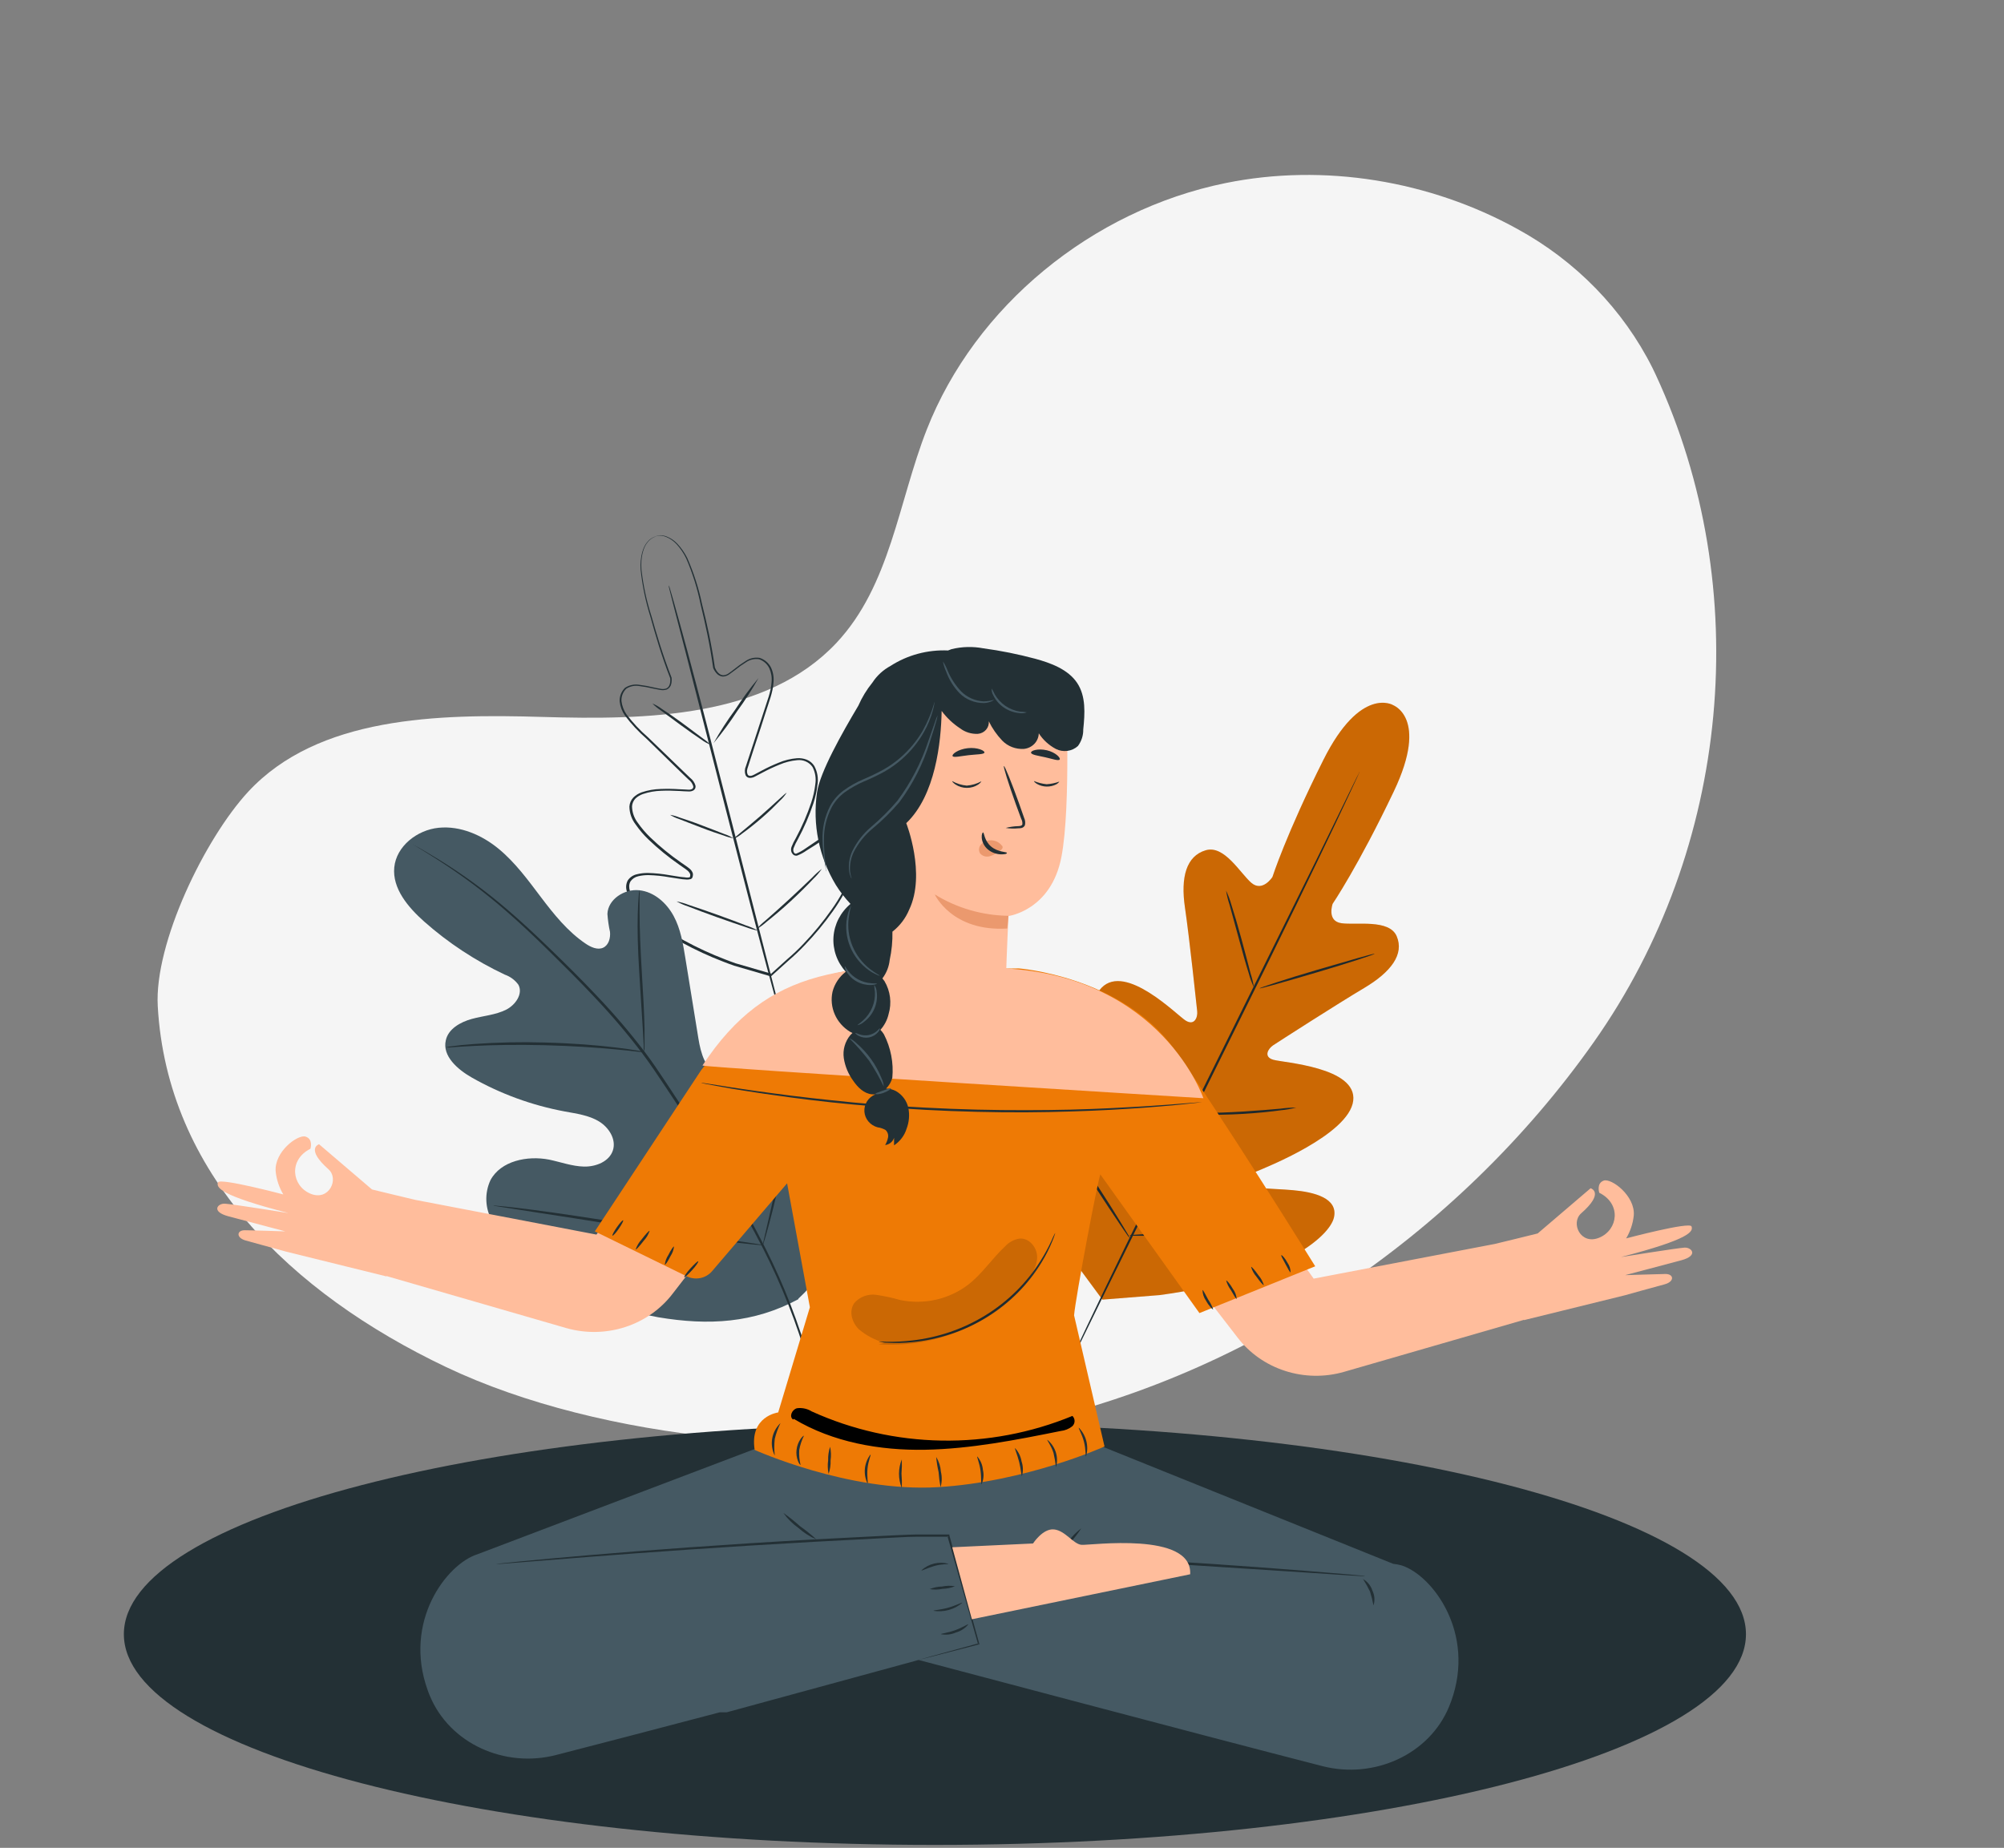 <svg fill-rule="evenodd" height="190.0" preserveAspectRatio="xMinYMin meet" version="1.0" viewBox="0 0 206 190" width="206.0" xmlns="http://www.w3.org/2000/svg" xmlns:xlink="http://www.w3.org/1999/xlink"><rect x="0" y="0" width="206" height="190" fill="#808080" stroke="none"/><title>...</title><desc>...</desc><g clip="0 0 206 190" id="group" transform="scale(1,-1) translate(0,-190)"><g transform=""><g transform=" matrix(1,0,0,-1,0,190)"><g transform=""><path d="M 170.211 38.553 C 180.399 60.531 177.889 87.2 163.855 107.122 C 149.821 127.045 127.742 142.156 103.186 146.851 C 85.665 150.204 61.873 148.186 45.861 140.565 C 29.848 132.945 17.174 120.601 16.216 103.454 C 15.853 96.973 21.053 86.228 25.528 81.392 C 32.707 73.67 44.971 73.395 55.744 73.716 C 66.517 74.037 78.766 73.791 85.984 66.101 C 91.528 60.187 92.345 51.613 95.267 44.169 C 100.235 31.504 112.223 21.62 125.996 18.821 C 136.13 16.761 146.991 18.584 155.955 23.531 C 162.001 26.831 166.856 31.825 169.873 37.846 C 169.989 38.079 170.105 38.316 170.211 38.553 Z " style="stroke: none; stroke-linecap: butt; stroke-width: 1; fill: rgb(96%,96%,96%); fill-rule: evenodd;"/></g><g transform=""><path d="M 96.104 189.696 C 142.149 189.696 179.475 179.995 179.475 168.03 C 179.475 156.064 142.149 146.363 96.104 146.363 C 50.059 146.363 12.732 156.064 12.732 168.03 C 12.732 179.995 50.059 189.696 96.104 189.696 Z " style="stroke: none; stroke-linecap: butt; stroke-width: 1; fill: rgb(14%,19%,21%); fill-rule: evenodd;"/></g><g transform=""><path d="M 143.203 72.498 C 143.203 72.498 139.865 70.485 136.039 78.129 C 132.212 85.772 130.8 90.171 130.8 90.171 C 130.8 90.171 129.779 91.775 128.623 90.766 C 127.466 89.757 125.846 86.856 123.935 87.427 C 121.952 88.018 121.347 90.175 121.806 93.309 C 122.266 96.443 122.997 103.352 123.064 103.975 C 123.132 104.598 122.784 105.504 121.879 104.937 C 120.974 104.37 115.735 99.014 113.239 101.557 C 110.743 104.1 113.505 112.637 113.791 113.576 C 114.076 114.515 113.892 114.919 113.433 115.166 C 112.973 115.412 111.381 113.45 109.829 111.986 C 108.276 110.521 106.2 109.084 104.889 110.665 C 103.578 112.246 103.298 118.704 109.935 129.035 L 113.321 133.629 L 119.199 133.164 C 131.704 131.476 136.697 127.147 137.127 125.167 C 137.558 123.186 135.086 122.572 132.918 122.377 C 130.751 122.182 128.168 122.242 128.081 121.745 C 127.994 121.247 128.192 120.852 129.126 120.461 C 130.059 120.071 138.656 116.668 139.101 113.194 C 139.546 109.721 131.903 109.27 130.877 108.963 C 129.851 108.657 130.359 107.82 130.877 107.476 C 131.395 107.132 137.417 103.259 140.218 101.594 C 143.019 99.93 144.359 98.107 143.571 96.261 C 142.807 94.485 139.449 95.136 137.901 94.927 C 136.353 94.718 136.987 92.932 136.987 92.932 C 136.987 92.932 139.604 89.083 143.276 81.374 C 146.948 73.665 143.111 72.466 143.111 72.466 Z " style="stroke: none; stroke-linecap: butt; stroke-width: 0; fill: rgb(93%,48%,2%); fill-rule: evenodd;"/><path d="M 143.203 72.498 C 143.203 72.498 139.865 70.485 136.039 78.129 C 132.212 85.772 130.8 90.171 130.8 90.171 C 130.8 90.171 129.779 91.775 128.623 90.766 C 127.466 89.757 125.846 86.856 123.935 87.427 C 121.952 88.018 121.347 90.175 121.806 93.309 C 122.266 96.443 122.997 103.352 123.064 103.975 C 123.132 104.598 122.784 105.504 121.879 104.937 C 120.974 104.37 115.735 99.014 113.239 101.557 C 110.743 104.1 113.505 112.637 113.791 113.576 C 114.076 114.515 113.892 114.919 113.433 115.166 C 112.973 115.412 111.381 113.45 109.829 111.986 C 108.276 110.521 106.2 109.084 104.889 110.665 C 103.578 112.246 103.298 118.704 109.935 129.035 L 113.321 133.629 L 119.199 133.164 C 131.704 131.476 136.697 127.147 137.127 125.167 C 137.558 123.186 135.086 122.572 132.918 122.377 C 130.751 122.182 128.168 122.242 128.081 121.745 C 127.994 121.247 128.192 120.852 129.126 120.461 C 130.059 120.071 138.656 116.668 139.101 113.194 C 139.546 109.721 131.903 109.27 130.877 108.963 C 129.851 108.657 130.359 107.82 130.877 107.476 C 131.395 107.132 137.417 103.259 140.218 101.594 C 143.019 99.93 144.359 98.107 143.571 96.261 C 142.807 94.485 139.449 95.136 137.901 94.927 C 136.353 94.718 136.987 92.932 136.987 92.932 C 136.987 92.932 139.604 89.083 143.276 81.374 C 146.948 73.665 143.111 72.466 143.111 72.466 " style="stroke: none; stroke-linecap: butt; stroke-width: 1; fill: none; fill-rule: evenodd;"/></g><g transform=""><path d="M 139.763 79.342 C 139.746 79.4 139.723 79.456 139.696 79.509 L 139.483 79.974 C 139.284 80.407 138.999 81.02 138.631 81.806 C 137.891 83.396 136.803 85.689 135.439 88.515 C 132.72 94.174 128.888 101.957 124.627 110.535 C 120.365 119.113 116.538 126.896 113.752 132.554 C 112.378 135.344 111.26 137.641 110.486 139.231 L 109.591 141.044 L 109.354 141.509 C 109.328 141.563 109.299 141.616 109.267 141.667 C 109.279 141.609 109.301 141.553 109.33 141.5 L 109.548 141.035 L 110.394 139.203 C 111.134 137.613 112.228 135.321 113.587 132.489 C 116.306 126.836 120.137 119.053 124.399 110.47 C 128.661 101.887 132.488 94.123 135.279 88.487 C 136.653 85.698 137.765 83.396 138.544 81.811 L 139.434 79.993 L 139.676 79.528 C 139.696 79.463 139.726 79.4 139.763 79.342 Z " style="stroke: none; stroke-linecap: butt; stroke-width: 1; fill: rgb(14%,19%,21%); fill-rule: evenodd;"/></g><g transform=""><path d="M 126.034 91.575 C 126.254 92.035 126.434 92.513 126.571 93.002 C 126.861 93.895 127.229 95.141 127.606 96.522 C 127.984 97.903 128.289 99.088 128.545 100.065 C 128.699 100.548 128.82 101.04 128.908 101.538 C 128.681 101.081 128.503 100.603 128.376 100.111 C 128.09 99.214 127.737 97.963 127.365 96.582 L 126.397 93.049 C 126.237 92.567 126.115 92.074 126.034 91.575 Z " style="stroke: none; stroke-linecap: butt; stroke-width: 1; fill: rgb(14%,19%,21%); fill-rule: evenodd;"/></g><g transform=""><path d="M 129.469 101.627 C 129.469 101.566 132.081 100.697 135.356 99.734 C 138.631 98.772 141.292 98.005 141.316 98.065 C 141.34 98.126 138.699 98.995 135.429 99.962 C 132.158 100.929 129.469 101.692 129.469 101.627 Z " style="stroke: none; stroke-linecap: butt; stroke-width: 1; fill: rgb(14%,19%,21%); fill-rule: evenodd;"/></g><g transform=""><path d="M 122.285 114.519 C 122.82 114.46 123.358 114.435 123.896 114.445 C 124.864 114.422 126.257 114.385 127.766 114.292 C 129.276 114.199 130.645 114.082 131.636 113.994 C 132.168 113.921 132.705 113.882 133.242 113.878 C 132.723 114.018 132.192 114.113 131.656 114.161 C 130.688 114.296 129.305 114.445 127.786 114.533 C 126.267 114.622 124.883 114.636 123.915 114.617 C 123.37 114.633 122.824 114.6 122.285 114.519 Z " style="stroke: none; stroke-linecap: butt; stroke-width: 1; fill: rgb(14%,19%,21%); fill-rule: evenodd;"/></g><g transform=""><path d="M 117.114 106.081 C 117.43 106.449 117.713 106.843 117.96 107.257 C 118.444 108.001 119.126 109.038 119.852 110.191 C 120.578 111.344 121.226 112.39 121.68 113.157 C 121.949 113.559 122.182 113.982 122.377 114.422 C 122.059 114.055 121.776 113.661 121.531 113.246 C 121.047 112.502 120.365 111.465 119.634 110.316 C 118.904 109.168 118.265 108.113 117.806 107.345 C 117.536 106.945 117.304 106.521 117.114 106.081 Z " style="stroke: none; stroke-linecap: butt; stroke-width: 1; fill: rgb(14%,19%,21%); fill-rule: evenodd;"/></g><g transform=""><path d="M 109.282 116.691 C 109.403 116.807 109.507 116.938 109.591 117.081 C 109.78 117.342 110.041 117.727 110.361 118.202 C 111.004 119.132 111.87 120.475 112.818 121.921 C 113.766 123.367 114.608 124.711 115.208 125.701 C 115.508 126.189 115.75 126.585 115.909 126.859 C 116.002 126.997 116.078 127.146 116.137 127.301 C 116.016 127.184 115.912 127.053 115.827 126.91 C 115.638 126.65 115.377 126.264 115.058 125.79 C 114.419 124.86 113.549 123.521 112.6 122.07 C 111.652 120.619 110.81 119.28 110.211 118.29 C 109.911 117.825 109.669 117.407 109.509 117.132 C 109.415 116.994 109.339 116.846 109.282 116.691 Z " style="stroke: none; stroke-linecap: butt; stroke-width: 1; fill: rgb(14%,19%,21%); fill-rule: evenodd;"/></g><g transform=""><path d="M 116.049 127.022 C 116.227 126.982 116.409 126.962 116.591 126.961 L 118.086 126.868 C 119.344 126.794 121.08 126.687 122.996 126.524 C 124.912 126.361 126.639 126.176 127.892 126.059 L 129.377 125.901 C 129.557 125.868 129.741 125.857 129.924 125.869 C 129.752 125.932 129.574 125.974 129.391 125.994 C 129.043 126.055 128.54 126.138 127.94 126.231 C 126.692 126.413 124.96 126.627 123.04 126.789 C 121.119 126.952 119.378 127.031 118.115 127.064 C 117.486 127.064 116.973 127.064 116.62 127.064 C 116.429 127.074 116.237 127.06 116.049 127.022 Z " style="stroke: none; stroke-linecap: butt; stroke-width: 1; fill: rgb(14%,19%,21%); fill-rule: evenodd;"/></g><g transform=""><path d="M 143.203 72.498 C 143.203 72.498 139.865 70.485 136.039 78.129 C 132.212 85.772 130.8 90.171 130.8 90.171 C 130.8 90.171 129.779 91.775 128.623 90.766 C 127.466 89.757 125.846 86.856 123.935 87.427 C 121.952 88.018 121.347 90.175 121.806 93.309 C 122.266 96.443 122.997 103.352 123.064 103.975 C 123.132 104.598 122.784 105.504 121.879 104.937 C 120.974 104.37 115.735 99.014 113.239 101.557 C 110.743 104.1 113.505 112.637 113.791 113.576 C 114.076 114.515 113.892 114.919 113.433 115.166 C 112.973 115.412 111.381 113.45 109.829 111.986 C 108.276 110.521 106.2 109.084 104.889 110.665 C 103.578 112.246 103.298 118.704 109.935 129.035 L 113.321 133.629 L 119.199 133.164 C 131.704 131.476 136.697 127.147 137.127 125.167 C 137.558 123.186 135.086 122.572 132.918 122.377 C 130.751 122.182 128.168 122.242 128.081 121.745 C 127.994 121.247 128.192 120.852 129.126 120.461 C 130.059 120.071 138.656 116.668 139.101 113.194 C 139.546 109.721 131.903 109.27 130.877 108.963 C 129.851 108.657 130.359 107.82 130.877 107.476 C 131.395 107.132 137.417 103.259 140.218 101.594 C 143.019 99.93 144.359 98.107 143.571 96.261 C 142.807 94.485 139.449 95.136 137.901 94.927 C 136.353 94.718 136.987 92.932 136.987 92.932 C 136.987 92.932 139.604 89.083 143.276 81.374 C 146.948 73.665 143.111 72.466 143.111 72.466 Z " style="stroke: none; stroke-linecap: butt; stroke-width: 0; fill: rgb(0%,0%,0%); fill-rule: evenodd; fill-opacity: 0.15;"/><path d="M 143.203 72.498 C 143.203 72.498 139.865 70.485 136.039 78.129 C 132.212 85.772 130.8 90.171 130.8 90.171 C 130.8 90.171 129.779 91.775 128.623 90.766 C 127.466 89.757 125.846 86.856 123.935 87.427 C 121.952 88.018 121.347 90.175 121.806 93.309 C 122.266 96.443 122.997 103.352 123.064 103.975 C 123.132 104.598 122.784 105.504 121.879 104.937 C 120.974 104.37 115.735 99.014 113.239 101.557 C 110.743 104.1 113.505 112.637 113.791 113.576 C 114.076 114.515 113.892 114.919 113.433 115.166 C 112.973 115.412 111.381 113.45 109.829 111.986 C 108.276 110.521 106.2 109.084 104.889 110.665 C 103.578 112.246 103.298 118.704 109.935 129.035 L 113.321 133.629 L 119.199 133.164 C 131.704 131.476 136.697 127.147 137.127 125.167 C 137.558 123.186 135.086 122.572 132.918 122.377 C 130.751 122.182 128.168 122.242 128.081 121.745 C 127.994 121.247 128.192 120.852 129.126 120.461 C 130.059 120.071 138.656 116.668 139.101 113.194 C 139.546 109.721 131.903 109.27 130.877 108.963 C 129.851 108.657 130.359 107.82 130.877 107.476 C 131.395 107.132 137.417 103.259 140.218 101.594 C 143.019 99.93 144.359 98.107 143.571 96.261 C 142.807 94.485 139.449 95.136 137.901 94.927 C 136.353 94.718 136.987 92.932 136.987 92.932 C 136.987 92.932 139.604 89.083 143.276 81.374 C 146.948 73.665 143.111 72.466 143.111 72.466 " style="stroke: none; stroke-linecap: butt; stroke-width: 1; fill: none; fill-rule: evenodd;"/></g><g transform=""><path d="M 67.427 55.1 C 67.516 55.07 67.609 55.051 67.703 55.044 C 67.979 55.022 68.258 55.061 68.516 55.16 C 68.937 55.324 69.314 55.576 69.618 55.9 C 70.034 56.344 70.381 56.844 70.649 57.383 C 71.317 58.905 71.825 60.487 72.163 62.107 C 72.647 63.999 73.131 66.175 73.489 68.648 C 73.643 69.007 73.929 69.416 74.345 69.434 C 74.56 69.421 74.764 69.343 74.93 69.211 C 75.114 69.085 75.298 68.946 75.477 68.802 C 75.845 68.502 76.233 68.226 76.638 67.974 C 76.845 67.83 77.08 67.726 77.329 67.669 C 77.578 67.613 77.837 67.604 78.089 67.644 C 78.343 67.726 78.577 67.857 78.777 68.028 C 78.978 68.199 79.14 68.407 79.255 68.639 C 79.475 69.116 79.563 69.64 79.511 70.159 C 79.453 71.206 79.028 72.201 78.713 73.224 C 78.399 74.246 78.041 75.302 77.688 76.376 C 77.513 76.915 77.339 77.459 77.16 78.008 C 77.073 78.282 76.981 78.556 76.894 78.835 C 76.842 78.966 76.807 79.101 76.788 79.24 C 76.777 79.368 76.797 79.497 76.846 79.616 C 76.947 79.849 77.257 79.798 77.509 79.658 L 78.321 79.226 C 78.876 78.929 79.448 78.662 80.034 78.426 C 80.633 78.171 81.272 78.014 81.925 77.961 C 82.267 77.937 82.609 77.988 82.927 78.11 C 83.253 78.24 83.526 78.469 83.706 78.761 C 84.025 79.353 84.138 80.027 84.03 80.686 C 83.957 81.339 83.816 81.984 83.609 82.611 C 83.188 83.879 82.655 85.111 82.017 86.293 C 81.848 86.581 81.703 86.881 81.582 87.19 C 81.531 87.324 81.531 87.471 81.582 87.604 C 81.617 87.667 81.663 87.723 81.717 87.772 C 81.746 87.772 81.77 87.772 81.853 87.772 C 82.168 87.64 82.467 87.475 82.743 87.279 L 83.618 86.688 C 84.207 86.27 84.835 85.907 85.496 85.605 C 85.837 85.45 86.201 85.347 86.574 85.298 C 86.772 85.267 86.974 85.277 87.168 85.327 C 87.361 85.377 87.541 85.465 87.697 85.586 C 87.998 85.841 88.191 86.194 88.238 86.577 C 88.268 86.76 88.286 86.945 88.292 87.13 C 88.292 87.311 88.292 87.493 88.263 87.674 C 88.176 88.398 87.996 89.108 87.726 89.789 C 87.192 91.166 86.484 92.475 85.616 93.686 C 84.741 94.922 83.771 96.094 82.714 97.191 C 82.187 97.747 81.63 98.276 81.045 98.777 L 79.318 100.334 L 79.265 100.381 L 79.197 100.381 L 78.878 100.288 L 76.594 99.623 L 75.462 99.293 C 75.09 99.172 74.727 99.018 74.355 98.883 C 72.905 98.326 71.495 97.675 70.136 96.935 C 68.794 96.21 67.544 95.338 66.411 94.336 C 65.851 93.837 65.353 93.277 64.926 92.667 C 64.718 92.355 64.555 92.017 64.442 91.663 C 64.314 91.292 64.344 90.888 64.524 90.538 C 64.632 90.373 64.773 90.23 64.939 90.118 C 65.106 90.006 65.293 89.928 65.492 89.887 C 65.86 89.797 66.239 89.755 66.619 89.761 C 67.353 89.779 68.084 89.854 68.806 89.985 L 69.87 90.152 C 70.049 90.175 70.223 90.198 70.397 90.208 C 70.557 90.242 70.722 90.242 70.881 90.208 C 70.915 90.208 70.881 90.208 70.91 90.184 C 70.925 90.152 70.936 90.117 70.944 90.082 C 70.961 90.015 70.961 89.945 70.944 89.878 C 70.886 89.737 70.793 89.613 70.673 89.515 C 70.426 89.306 70.112 89.12 69.836 88.915 C 68.704 88.128 67.638 87.256 66.648 86.307 C 66.163 85.841 65.728 85.33 65.347 84.782 C 64.93 84.244 64.703 83.593 64.699 82.922 C 64.722 82.575 64.869 82.247 65.115 81.992 C 65.356 81.755 65.651 81.574 65.976 81.462 C 66.599 81.254 67.251 81.14 67.911 81.123 C 68.556 81.099 69.202 81.108 69.846 81.151 C 70.16 81.151 70.475 81.192 70.779 81.197 C 70.913 81.208 71.046 81.179 71.162 81.114 C 71.206 81.079 71.24 81.034 71.257 80.981 C 71.274 80.929 71.275 80.873 71.258 80.821 C 71.174 80.554 71.005 80.32 70.775 80.151 L 70.131 79.533 L 68.874 78.31 L 66.455 75.953 C 65.635 75.238 64.894 74.443 64.244 73.582 C 63.943 73.146 63.755 72.647 63.697 72.126 C 63.683 71.87 63.723 71.614 63.817 71.374 C 63.91 71.134 64.054 70.915 64.239 70.731 C 64.452 70.586 64.693 70.484 64.948 70.43 C 65.204 70.375 65.467 70.37 65.724 70.415 C 66.213 70.473 66.698 70.561 67.175 70.68 C 67.403 70.731 67.635 70.782 67.858 70.815 C 68.067 70.867 68.287 70.859 68.491 70.792 C 68.874 70.624 68.931 70.118 68.893 69.736 C 67.988 67.412 67.374 65.273 66.856 63.409 C 66.362 61.836 66.027 60.221 65.855 58.587 C 65.772 57.248 66.097 56.188 66.595 55.667 C 66.773 55.46 67.002 55.3 67.263 55.202 C 67.347 55.167 67.437 55.145 67.529 55.137 C 67.439 55.156 67.351 55.184 67.267 55.221 C 67.019 55.325 66.8 55.484 66.629 55.686 C 66.145 56.202 65.84 57.248 65.937 58.573 C 66.121 60.199 66.468 61.805 66.972 63.367 C 67.5 65.227 68.129 67.365 69.033 69.676 C 69.061 69.9 69.048 70.126 68.994 70.346 C 68.967 70.463 68.912 70.573 68.835 70.668 C 68.759 70.762 68.661 70.84 68.549 70.894 C 68.316 70.973 68.064 70.986 67.824 70.931 C 67.591 70.894 67.34 70.843 67.127 70.796 C 66.664 70.683 66.194 70.597 65.719 70.541 C 65.486 70.499 65.247 70.502 65.015 70.55 C 64.784 70.598 64.564 70.69 64.37 70.82 C 64.201 70.989 64.07 71.19 63.987 71.41 C 63.904 71.63 63.869 71.865 63.886 72.098 C 63.944 72.59 64.125 73.06 64.413 73.47 C 65.054 74.316 65.785 75.095 66.595 75.795 L 69.043 78.152 L 70.305 79.37 L 70.949 79.988 C 71.207 80.186 71.394 80.456 71.486 80.76 C 71.511 80.851 71.507 80.948 71.474 81.036 C 71.442 81.125 71.381 81.202 71.302 81.258 C 71.15 81.348 70.972 81.39 70.794 81.379 C 70.475 81.379 70.17 81.346 69.856 81.332 C 69.231 81.299 68.598 81.281 67.964 81.309 C 67.329 81.327 66.701 81.439 66.102 81.639 C 65.809 81.736 65.543 81.895 65.323 82.104 C 65.114 82.322 64.989 82.603 64.969 82.899 C 64.976 83.522 65.19 84.126 65.579 84.624 C 65.954 85.16 66.384 85.66 66.861 86.116 C 67.84 87.057 68.897 87.919 70.02 88.697 C 70.301 88.901 70.591 89.073 70.876 89.31 C 71.031 89.433 71.148 89.594 71.215 89.775 C 71.239 89.876 71.239 89.981 71.215 90.082 C 71.205 90.131 71.192 90.179 71.176 90.226 C 71.146 90.293 71.093 90.347 71.026 90.38 C 70.835 90.437 70.634 90.453 70.436 90.426 C 70.247 90.426 70.068 90.389 69.889 90.366 L 68.82 90.203 C 68.112 90.073 67.393 89.999 66.672 89.98 C 66.316 89.976 65.96 90.015 65.613 90.096 C 65.28 90.167 64.99 90.361 64.805 90.635 C 64.481 91.231 64.834 91.947 65.207 92.523 C 65.621 93.118 66.108 93.663 66.658 94.146 C 67.777 95.136 69.012 95.998 70.339 96.712 C 71.687 97.446 73.085 98.091 74.524 98.642 C 74.891 98.777 75.249 98.93 75.622 99.051 L 76.749 99.376 L 79.028 100.041 L 79.347 100.134 L 79.226 100.162 L 80.943 98.609 C 81.528 98.112 82.083 97.584 82.607 97.028 C 83.647 95.94 84.6 94.779 85.462 93.555 C 86.32 92.363 87.02 91.073 87.547 89.715 C 87.81 89.052 87.986 88.36 88.069 87.655 C 88.069 87.483 88.069 87.306 88.098 87.135 C 88.092 86.963 88.076 86.793 88.05 86.623 C 88.011 86.294 87.848 85.991 87.59 85.772 C 87.46 85.671 87.309 85.598 87.147 85.557 C 86.986 85.516 86.817 85.509 86.652 85.535 C 86.304 85.582 85.965 85.677 85.645 85.819 C 85.001 86.118 84.388 86.475 83.812 86.883 L 82.903 87.455 C 82.604 87.668 82.279 87.843 81.935 87.976 C 81.879 87.986 81.822 87.986 81.766 87.976 C 81.717 87.976 81.596 87.93 81.572 87.902 C 81.495 87.836 81.431 87.757 81.383 87.669 C 81.301 87.487 81.293 87.281 81.359 87.093 C 81.484 86.771 81.636 86.46 81.814 86.163 C 82.444 84.992 82.971 83.772 83.391 82.518 C 83.594 81.913 83.733 81.29 83.807 80.658 C 83.909 80.046 83.81 79.418 83.522 78.863 C 83.353 78.616 83.115 78.419 82.835 78.295 C 82.555 78.171 82.245 78.125 81.94 78.161 C 81.31 78.22 80.694 78.377 80.116 78.626 C 79.54 78.858 78.978 79.12 78.433 79.412 L 77.61 79.844 C 77.463 79.928 77.297 79.976 77.126 79.984 C 77.026 79.992 76.926 79.97 76.839 79.921 C 76.752 79.872 76.684 79.798 76.643 79.709 C 76.528 79.407 76.54 79.073 76.677 78.779 C 76.768 78.501 76.86 78.226 76.947 77.952 C 77.128 77.4 77.307 76.856 77.484 76.32 C 77.833 75.241 78.176 74.189 78.515 73.163 C 78.829 72.135 79.255 71.159 79.313 70.146 C 79.365 69.657 79.285 69.164 79.081 68.713 C 78.979 68.499 78.834 68.306 78.654 68.147 C 78.473 67.987 78.262 67.864 78.031 67.784 C 77.798 67.748 77.559 67.756 77.329 67.809 C 77.099 67.862 76.882 67.957 76.691 68.091 C 76.292 68.338 75.911 68.609 75.549 68.904 C 75.365 69.044 75.182 69.183 74.988 69.318 C 74.793 69.467 74.555 69.553 74.306 69.564 C 74.183 69.555 74.063 69.521 73.953 69.466 C 73.843 69.411 73.746 69.335 73.668 69.244 C 73.515 69.076 73.394 68.884 73.309 68.676 C 72.971 66.212 72.473 64.027 72.018 62.144 C 71.693 60.529 71.198 58.949 70.542 57.429 C 70.287 56.892 69.951 56.394 69.546 55.951 C 69.25 55.629 68.883 55.375 68.472 55.207 C 68.143 55.071 67.779 55.033 67.427 55.1 Z " style="stroke: none; stroke-linecap: butt; stroke-width: 1; fill: rgb(14%,19%,21%); fill-rule: evenodd;"/></g><g transform=""><path d="M 68.752 60.182 C 68.772 60.218 68.787 60.258 68.796 60.298 L 68.902 60.642 C 68.999 60.968 69.124 61.409 69.289 61.977 C 69.618 63.134 70.082 64.813 70.644 66.891 C 71.761 71.048 73.256 76.808 74.871 83.164 L 79.037 99.46 C 79.569 101.534 80.004 103.212 80.309 104.398 C 80.454 104.965 80.565 105.416 80.648 105.741 C 80.681 105.886 80.71 105.997 80.73 106.09 C 80.737 106.132 80.737 106.174 80.73 106.216 C 80.711 106.179 80.696 106.14 80.686 106.099 L 80.58 105.755 C 80.488 105.43 80.357 104.984 80.193 104.421 C 79.864 103.263 79.404 101.585 78.843 99.507 C 77.721 95.322 76.231 89.589 74.61 83.234 C 72.99 76.878 71.519 71.145 70.45 66.961 C 69.913 64.892 69.482 63.213 69.173 62.028 C 69.032 61.456 68.916 61.01 68.834 60.684 C 68.8 60.54 68.776 60.424 68.752 60.331 C 68.745 60.281 68.745 60.231 68.752 60.182 Z " style="stroke: none; stroke-linecap: butt; stroke-width: 1; fill: rgb(14%,19%,21%); fill-rule: evenodd;"/></g><g transform=""><path d="M 67.064 72.335 C 67.399 72.474 67.715 72.654 68.002 72.87 C 68.564 73.228 69.323 73.754 70.141 74.353 C 70.958 74.953 71.689 75.502 72.216 75.901 C 72.516 76.103 72.796 76.33 73.053 76.58 C 72.706 76.445 72.38 76.263 72.085 76.041 C 71.529 75.674 70.779 75.144 69.962 74.544 L 67.877 73.01 C 67.581 72.814 67.308 72.588 67.064 72.335 Z " style="stroke: none; stroke-linecap: butt; stroke-width: 1; fill: rgb(14%,19%,21%); fill-rule: evenodd;"/></g><g transform=""><path d="M 73.353 76.408 C 74.014 75.229 74.749 74.09 75.554 72.996 C 76.29 71.857 77.098 70.763 77.972 69.718 C 77.308 70.895 76.573 72.035 75.771 73.13 C 75.033 74.268 74.225 75.362 73.353 76.408 Z " style="stroke: none; stroke-linecap: butt; stroke-width: 1; fill: rgb(14%,19%,21%); fill-rule: evenodd;"/></g><g transform=""><path d="M 75.389 86.279 C 75.346 86.219 76.637 85.233 78.142 83.922 C 79.646 82.611 80.798 81.476 80.856 81.523 C 80.664 81.82 80.433 82.092 80.169 82.332 C 79.719 82.797 79.071 83.443 78.311 84.098 C 77.552 84.754 76.831 85.317 76.294 85.702 C 76.019 85.93 75.715 86.124 75.389 86.279 Z " style="stroke: none; stroke-linecap: butt; stroke-width: 1; fill: rgb(14%,19%,21%); fill-rule: evenodd;"/></g><g transform=""><path d="M 68.883 83.782 C 69.215 83.837 69.54 83.929 69.85 84.056 C 70.45 84.252 71.268 84.522 72.168 84.875 C 73.067 85.228 73.875 85.516 74.461 85.758 C 74.785 85.863 75.094 86.009 75.38 86.191 C 75.048 86.133 74.724 86.041 74.412 85.916 C 73.817 85.721 72.995 85.451 72.095 85.098 C 71.195 84.745 70.387 84.452 69.807 84.215 C 69.48 84.11 69.17 83.965 68.883 83.782 Z " style="stroke: none; stroke-linecap: butt; stroke-width: 1; fill: rgb(14%,19%,21%); fill-rule: evenodd;"/></g><g transform=""><path d="M 69.54 92.681 C 69.971 92.764 70.392 92.886 70.798 93.044 C 71.563 93.295 72.617 93.658 73.773 94.071 C 74.93 94.485 75.97 94.876 76.719 95.169 C 77.135 95.303 77.535 95.478 77.914 95.689 C 77.485 95.604 77.064 95.482 76.657 95.327 C 75.892 95.076 74.843 94.713 73.681 94.299 C 72.52 93.885 71.485 93.495 70.735 93.202 C 70.32 93.067 69.92 92.893 69.54 92.681 Z " style="stroke: none; stroke-linecap: butt; stroke-width: 1; fill: rgb(14%,19%,21%); fill-rule: evenodd;"/></g><g transform=""><path d="M 77.735 95.564 C 78.029 95.227 78.353 94.916 78.703 94.634 C 79.327 94.085 80.188 93.327 81.122 92.467 C 82.055 91.607 82.883 90.817 83.482 90.24 C 83.788 89.914 84.121 89.612 84.479 89.338 C 84.228 89.709 83.936 90.052 83.608 90.361 C 83.042 90.966 82.23 91.779 81.296 92.644 C 80.362 93.509 79.477 94.243 78.824 94.764 C 78.489 95.064 78.124 95.332 77.735 95.564 Z " style="stroke: none; stroke-linecap: butt; stroke-width: 1; fill: rgb(14%,19%,21%); fill-rule: evenodd;"/></g><g transform=""><path d="M 82.06 133.54 C 89.128 126.975 89.259 116.747 87.44 107.862 C 87.135 106.378 87.043 104.779 86.085 103.589 C 85.127 102.398 83.255 101.771 81.973 102.612 C 80.909 103.314 80.624 104.681 80.159 105.844 C 79.539 107.398 78.474 108.752 77.087 109.749 C 76.183 110.395 75.012 110.888 73.948 110.521 C 72.496 110.019 72.037 108.271 71.795 106.801 C 71.344 104.034 70.895 101.269 70.45 98.507 C 70.208 97.024 69.966 95.508 69.241 94.174 C 68.515 92.839 67.248 91.7 65.714 91.537 C 64.181 91.375 62.502 92.467 62.439 93.965 C 62.482 94.59 62.571 95.211 62.705 95.824 C 62.763 96.447 62.579 97.172 62.004 97.442 C 61.428 97.712 60.727 97.386 60.194 97.024 C 58.351 95.778 56.944 94.016 55.613 92.258 C 54.283 90.501 52.967 88.687 51.259 87.279 C 49.552 85.87 47.326 84.889 45.096 85.112 C 42.866 85.335 40.742 87.014 40.529 89.185 C 40.317 91.356 41.947 93.286 43.611 94.764 C 46.083 96.954 48.871 98.789 51.888 100.213 C 52.461 100.413 52.953 100.781 53.296 101.264 C 53.78 102.194 52.986 103.333 52.029 103.817 C 50.94 104.365 49.673 104.444 48.492 104.77 C 47.312 105.095 46.073 105.802 45.827 106.969 C 45.449 108.582 47.036 109.963 48.507 110.8 C 51.457 112.477 54.686 113.655 58.051 114.282 C 59.256 114.506 60.509 114.668 61.549 115.291 C 62.589 115.914 63.373 117.151 63 118.29 C 62.628 119.429 61.259 119.978 60.035 119.95 C 58.811 119.922 57.645 119.485 56.445 119.234 C 54.196 118.797 51.482 119.364 50.422 121.336 C 50.11 122.005 49.963 122.735 49.994 123.469 C 50.025 124.202 50.233 124.919 50.601 125.562 C 51.346 126.842 52.351 127.965 53.557 128.863 C 57.569 132.217 62.435 134.487 67.659 135.442 C 72.85 136.316 77.479 136.046 82.075 133.582 Z " style="stroke: none; stroke-linecap: butt; stroke-width: 0; fill: rgb(27%,35%,39%); fill-rule: evenodd;"/><path d="M 82.06 133.54 C 89.128 126.975 89.259 116.747 87.44 107.862 C 87.135 106.378 87.043 104.779 86.085 103.589 C 85.127 102.398 83.255 101.771 81.973 102.612 C 80.909 103.314 80.624 104.681 80.159 105.844 C 79.539 107.398 78.474 108.752 77.087 109.749 C 76.183 110.395 75.012 110.888 73.948 110.521 C 72.496 110.019 72.037 108.271 71.795 106.801 C 71.344 104.034 70.895 101.269 70.45 98.507 C 70.208 97.024 69.966 95.508 69.241 94.174 C 68.515 92.839 67.248 91.7 65.714 91.537 C 64.181 91.375 62.502 92.467 62.439 93.965 C 62.482 94.59 62.571 95.211 62.705 95.824 C 62.763 96.447 62.579 97.172 62.004 97.442 C 61.428 97.712 60.727 97.386 60.194 97.024 C 58.351 95.778 56.944 94.016 55.613 92.258 C 54.283 90.501 52.967 88.687 51.259 87.279 C 49.552 85.87 47.326 84.889 45.096 85.112 C 42.866 85.335 40.742 87.014 40.529 89.185 C 40.317 91.356 41.947 93.286 43.611 94.764 C 46.083 96.954 48.871 98.789 51.888 100.213 C 52.461 100.413 52.953 100.781 53.296 101.264 C 53.78 102.194 52.986 103.333 52.029 103.817 C 50.94 104.365 49.673 104.444 48.492 104.77 C 47.312 105.095 46.073 105.802 45.827 106.969 C 45.449 108.582 47.036 109.963 48.507 110.8 C 51.457 112.477 54.686 113.655 58.051 114.282 C 59.256 114.506 60.509 114.668 61.549 115.291 C 62.589 115.914 63.373 117.151 63 118.29 C 62.628 119.429 61.259 119.978 60.035 119.95 C 58.811 119.922 57.645 119.485 56.445 119.234 C 54.196 118.797 51.482 119.364 50.422 121.336 C 50.11 122.005 49.963 122.735 49.994 123.469 C 50.025 124.202 50.233 124.919 50.601 125.562 C 51.346 126.842 52.351 127.965 53.557 128.863 C 57.569 132.217 62.435 134.487 67.659 135.442 C 72.85 136.316 77.479 136.046 82.075 133.582 " style="stroke: none; stroke-linecap: butt; stroke-width: 1; fill: none; fill-rule: evenodd;"/></g><g transform=""><path d="M 42.392 86.781 C 42.446 86.825 42.504 86.864 42.566 86.897 L 43.093 87.218 C 43.553 87.502 44.235 87.916 45.096 88.469 C 47.533 90.032 49.846 91.768 52.014 93.662 C 53.393 94.857 54.849 96.224 56.368 97.721 C 57.887 99.218 59.527 100.836 61.172 102.594 C 62.902 104.422 64.528 106.339 66.043 108.336 C 66.827 109.377 67.557 110.479 68.302 111.59 C 69.047 112.702 69.797 113.855 70.557 115.012 C 73.45 119.335 76.089 123.81 78.461 128.417 C 80.378 132.19 81.925 136.126 83.081 140.175 C 83.851 142.916 84.37 145.716 84.634 148.544 C 84.721 149.543 84.774 150.32 84.789 150.869 C 84.789 151.12 84.789 151.333 84.813 151.468 C 84.808 151.536 84.808 151.605 84.813 151.673 C 84.819 151.605 84.819 151.536 84.813 151.468 C 84.813 151.32 84.813 151.12 84.813 150.869 C 84.813 150.339 84.784 149.557 84.712 148.544 C 84.495 145.717 84.009 142.916 83.26 140.175 C 82.131 136.102 80.599 132.143 78.684 128.351 C 76.334 123.722 73.709 119.227 70.823 114.887 C 70.062 113.728 69.31 112.587 68.568 111.465 C 67.823 110.34 67.083 109.228 66.295 108.187 C 64.771 106.183 63.133 104.262 61.389 102.431 C 59.735 100.674 58.1 99.065 56.552 97.568 C 55.004 96.071 53.543 94.713 52.15 93.523 C 49.963 91.642 47.624 89.932 45.154 88.408 C 44.284 87.864 43.592 87.478 43.123 87.2 L 42.581 86.902 C 42.523 86.855 42.46 86.814 42.392 86.781 Z " style="stroke: none; stroke-linecap: butt; stroke-width: 1; fill: rgb(14%,19%,21%); fill-rule: evenodd;"/></g><g transform=""><path d="M 66.212 108.178 C 66.251 107.961 66.266 107.742 66.256 107.522 C 66.256 107.099 66.256 106.49 66.256 105.732 C 66.227 104.226 66.111 102.143 65.97 99.846 C 65.83 97.549 65.748 95.466 65.743 93.96 C 65.743 93.211 65.743 92.598 65.743 92.179 C 65.767 91.961 65.767 91.742 65.743 91.524 C 65.686 91.736 65.655 91.955 65.651 92.174 C 65.612 92.593 65.579 93.207 65.559 93.96 C 65.511 95.471 65.559 97.558 65.704 99.86 C 65.849 102.161 65.975 104.175 66.072 105.741 C 66.111 106.448 66.144 107.043 66.174 107.522 C 66.158 107.741 66.171 107.962 66.212 108.178 Z " style="stroke: none; stroke-linecap: butt; stroke-width: 1; fill: rgb(14%,19%,21%); fill-rule: evenodd;"/></g><g transform=""><path d="M 45.778 107.703 C 46.048 107.718 46.318 107.707 46.586 107.671 C 47.103 107.638 47.848 107.583 48.772 107.541 C 50.62 107.448 53.175 107.401 56 107.471 C 58.825 107.541 61.374 107.717 63.217 107.894 C 64.141 107.973 64.886 108.061 65.399 108.117 C 65.666 108.161 65.936 108.181 66.207 108.178 C 65.95 108.098 65.686 108.041 65.418 108.006 C 64.906 107.917 64.161 107.806 63.242 107.699 C 61.398 107.471 58.839 107.266 55.985 107.192 C 53.565 107.122 51.143 107.173 48.729 107.345 C 47.805 107.411 47.06 107.494 46.542 107.564 C 46.284 107.59 46.028 107.637 45.778 107.703 Z " style="stroke: none; stroke-linecap: butt; stroke-width: 1; fill: rgb(14%,19%,21%); fill-rule: evenodd;"/></g><g transform=""><path d="M 78.418 128.007 C 78.463 127.927 78.495 127.841 78.515 127.752 C 78.573 127.552 78.65 127.287 78.737 127.012 C 78.926 126.366 79.177 125.422 79.473 124.26 C 80.058 121.935 80.769 118.681 81.499 115.091 C 82.23 111.502 82.902 108.247 83.435 105.909 C 83.701 104.77 83.918 103.835 84.078 103.119 C 84.146 102.817 84.204 102.571 84.252 102.366 C 84.277 102.278 84.29 102.187 84.291 102.096 C 84.246 102.177 84.214 102.263 84.194 102.352 C 84.136 102.552 84.059 102.794 83.972 103.091 C 83.783 103.738 83.531 104.677 83.236 105.844 C 82.651 108.168 81.94 111.423 81.209 115.017 C 80.479 118.611 79.806 121.856 79.274 124.195 C 79.008 125.334 78.79 126.269 78.631 126.985 C 78.563 127.287 78.505 127.533 78.457 127.738 C 78.431 127.826 78.418 127.916 78.418 128.007 Z " style="stroke: none; stroke-linecap: butt; stroke-width: 1; fill: rgb(14%,19%,21%); fill-rule: evenodd;"/></g><g transform=""><path d="M 50.698 123.948 C 50.786 123.983 50.879 124.005 50.974 124.013 L 51.782 124.139 L 54.752 124.604 C 57.258 124.976 60.717 125.534 64.534 126.138 C 68.351 126.743 71.819 127.273 74.335 127.594 C 75.593 127.756 76.613 127.877 77.32 127.947 L 78.132 128.021 C 78.227 128.033 78.323 128.033 78.418 128.021 C 78.328 127.988 78.233 127.966 78.137 127.956 L 77.334 127.831 L 74.364 127.389 C 71.858 127.022 68.399 126.459 64.577 125.855 C 60.756 125.25 57.297 124.72 54.781 124.399 C 53.523 124.237 52.503 124.116 51.796 124.046 L 50.984 123.972 C 50.89 123.953 50.794 123.945 50.698 123.948 Z " style="stroke: none; stroke-linecap: butt; stroke-width: 1; fill: rgb(14%,19%,21%); fill-rule: evenodd;"/></g><g transform=""><path d="M 144.078 160.958 C 143.795 160.88 143.506 160.825 143.213 160.795 L 111.57 148.037 L 80.087 148.037 L 49.058 159.819 C 45.909 160.828 41.415 166.732 43.964 173.79 C 44.032 173.99 44.109 174.181 44.187 174.367 C 46.223 179.276 51.883 181.838 57.195 180.443 C 61.481 179.346 67.639 177.733 73.981 176.064 L 74.693 176.064 L 94.43 170.68 L 111.241 175.129 C 120.021 177.454 129.861 180.034 135.937 181.597 C 141.258 182.959 146.913 180.406 148.95 175.496 C 149.027 175.311 149.1 175.12 149.172 174.925 C 151.722 167.89 147.228 161.962 144.078 160.958 Z " style="stroke: none; stroke-linecap: butt; stroke-width: 1; fill: rgb(27%,35%,39%); fill-rule: evenodd;"/></g><g transform=""><path d="M 94.188 170.749 C 94.188 170.749 94.222 170.749 94.295 170.708 L 94.614 170.615 L 95.867 170.261 L 100.593 168.969 L 100.54 169.057 C 99.727 166.179 98.639 162.353 97.386 157.931 L 97.497 158.01 L 94.256 158.01 C 93.139 158.01 92.002 158.108 90.831 158.154 L 83.546 158.54 C 74.548 159.042 66.411 159.623 60.523 160.084 L 53.552 160.637 L 51.656 160.786 L 51.172 160.818 L 51.008 160.818 C 51.061 160.802 51.116 160.793 51.172 160.79 L 51.656 160.735 L 53.548 160.539 C 55.192 160.381 57.572 160.158 60.514 159.907 C 66.396 159.405 74.543 158.796 83.536 158.294 L 90.826 157.917 C 91.992 157.871 93.139 157.792 94.256 157.778 L 97.589 157.778 L 97.589 157.861 C 98.813 162.288 99.873 166.123 100.666 169.02 L 100.666 169.09 L 100.593 169.09 L 95.848 170.317 L 94.585 170.633 L 94.261 170.712 L 94.188 170.749 Z " style="stroke: none; stroke-linecap: butt; stroke-width: 1; fill: rgb(14%,19%,21%); fill-rule: evenodd;"/></g><g transform=""><path d="M 83.933 158.294 C 83.25 157.999 82.622 157.599 82.075 157.108 C 81.472 156.68 80.948 156.156 80.527 155.56 C 81.123 155.982 81.693 156.436 82.234 156.922 C 82.83 157.345 83.397 157.803 83.933 158.294 Z " style="stroke: none; stroke-linecap: butt; stroke-width: 1; fill: rgb(14%,19%,21%); fill-rule: evenodd;"/></g><g transform=""><path d="M 140.349 162.055 C 140.204 162.066 140.058 162.066 139.913 162.055 L 138.675 161.985 L 134.113 161.683 L 119.068 160.711 L 104.018 159.837 L 99.476 159.568 L 98.232 159.489 C 98.088 159.484 97.944 159.468 97.802 159.442 C 97.947 159.434 98.092 159.434 98.237 159.442 L 99.476 159.479 L 104.047 159.661 C 107.917 159.833 113.239 160.125 119.107 160.465 C 124.975 160.804 130.301 161.209 134.147 161.511 L 138.699 161.888 L 139.937 162.004 C 140.076 162.01 140.213 162.027 140.349 162.055 Z " style="stroke: none; stroke-linecap: butt; stroke-width: 1; fill: rgb(14%,19%,21%); fill-rule: evenodd;"/></g><g transform=""><path d="M 141.185 165.072 C 141.097 164.588 140.977 164.11 140.827 163.64 C 140.614 163.2 140.375 162.771 140.111 162.357 C 140.577 162.628 140.922 163.056 141.079 163.557 C 141.311 164.031 141.349 164.572 141.185 165.072 Z " style="stroke: none; stroke-linecap: butt; stroke-width: 1; fill: rgb(14%,19%,21%); fill-rule: evenodd;"/></g><g transform=""><path d="M 94.711 161.474 C 95.071 161.134 95.519 160.892 96.008 160.772 C 96.498 160.652 97.011 160.658 97.497 160.79 C 97.497 160.86 96.835 160.79 96.07 161.009 C 95.306 161.227 94.754 161.534 94.711 161.474 Z " style="stroke: none; stroke-linecap: butt; stroke-width: 1; fill: rgb(14%,19%,21%); fill-rule: evenodd;"/></g><g transform=""><path d="M 95.567 163.394 C 95.973 163.229 96.408 163.139 96.849 163.129 C 97.281 163.037 97.728 163.028 98.165 163.101 C 97.759 163.267 97.324 163.356 96.883 163.366 C 96.45 163.458 96.003 163.468 95.567 163.394 Z " style="stroke: none; stroke-linecap: butt; stroke-width: 1; fill: rgb(14%,19%,21%); fill-rule: evenodd;"/></g><g transform=""><path d="M 95.954 165.626 C 95.954 165.556 96.655 165.537 97.473 165.305 C 98.29 165.072 98.9 164.738 98.924 164.794 C 98.524 165.139 98.048 165.394 97.531 165.538 C 97.014 165.682 96.47 165.712 95.939 165.626 L 95.954 165.626 Z " style="stroke: none; stroke-linecap: butt; stroke-width: 1; fill: rgb(14%,19%,21%); fill-rule: evenodd;"/></g><g transform=""><path d="M 96.723 168.03 C 96.723 167.96 97.396 167.904 98.174 167.625 C 98.953 167.346 99.49 166.965 99.534 167.021 C 99.216 167.423 98.772 167.715 98.266 167.853 C 97.785 168.07 97.244 168.132 96.723 168.03 Z " style="stroke: none; stroke-linecap: butt; stroke-width: 1; fill: rgb(14%,19%,21%); fill-rule: evenodd;"/></g><g transform=""><path d="M 111.149 157.141 C 110.834 157.633 110.478 158.099 110.085 158.535 C 109.758 159.027 109.392 159.493 108.991 159.93 C 109.448 158.837 110.191 157.876 111.149 157.141 Z " style="stroke: none; stroke-linecap: butt; stroke-width: 1; fill: rgb(14%,19%,21%); fill-rule: evenodd;"/></g><g transform=""><path d="M 173.167 128.282 C 172.412 128.324 166.622 129.253 166.622 129.253 C 173.815 127.394 174.062 126.603 173.878 126.101 C 173.694 125.599 167.159 127.333 167.159 127.333 C 167.59 126.611 167.857 125.809 167.942 124.981 C 168.112 122.958 165.635 121.117 164.856 121.391 C 164.077 121.666 164.396 122.642 164.396 122.642 C 166.694 123.781 166.331 126.454 164.396 127.259 C 162.461 128.063 161.421 125.734 162.539 124.753 C 164.991 122.6 163.506 122.177 163.506 122.177 L 158.064 126.826 C 158.011 126.85 153.657 127.905 153.657 127.905 L 135.037 131.471 L 127.432 120.778 L 119.45 127.673 C 119.45 127.673 120.901 129.323 127.219 137.534 C 128.442 139.133 130.148 140.33 132.105 140.96 C 134.062 141.591 136.174 141.626 138.152 141.058 L 156.676 135.702 L 156.709 135.786 L 156.709 135.725 L 167.014 133.187 C 167.014 133.187 170.332 132.257 171.111 132.057 C 172.141 131.778 172.079 131.016 171.237 130.992 C 170.922 130.992 167.057 131.113 167.057 131.113 L 172.828 129.584 C 174.623 129.1 173.897 128.249 173.167 128.282 Z " style="stroke: none; stroke-linecap: butt; stroke-width: 1; fill: rgb(100%,74%,61%); fill-rule: evenodd;"/></g><g transform=""><path d="M 68.912 116.249 L 61.312 126.943 L 42.692 123.372 C 42.692 123.372 38.338 122.335 38.241 122.303 L 32.799 117.653 C 32.799 117.653 31.348 118.076 33.767 120.229 C 34.884 121.21 33.825 123.539 31.909 122.735 C 29.993 121.931 29.635 119.262 31.909 118.118 C 31.909 118.118 32.228 117.146 31.425 116.872 C 30.622 116.598 28.169 118.434 28.339 120.457 C 28.424 121.287 28.691 122.09 29.122 122.814 C 29.122 122.814 22.572 121.075 22.403 121.577 C 22.234 122.08 22.48 122.889 29.659 124.73 C 29.659 124.73 23.854 123.8 23.114 123.763 C 22.374 123.725 21.663 124.576 23.472 125.06 L 29.33 126.613 C 29.33 126.613 25.46 126.487 25.151 126.496 C 24.328 126.496 24.246 127.278 25.276 127.557 L 29.374 128.686 L 39.678 131.23 L 39.678 131.29 L 39.712 131.202 L 58.235 136.562 C 60.212 137.121 62.32 137.081 64.272 136.447 C 66.224 135.813 67.925 134.616 69.144 133.02 C 75.472 124.809 76.913 123.158 76.913 123.158 L 68.912 116.249 Z " style="stroke: none; stroke-linecap: butt; stroke-width: 1; fill: rgb(100%,74%,61%); fill-rule: evenodd;"/></g><g transform=""><path d="M 113.539 148.73 L 110.409 135.247 C 110.568 133.364 112.828 121.461 113.108 120.754 L 123.296 135.014 L 135.197 130.202 C 135.197 130.202 125.086 113.929 120.684 107.834 C 115.275 100.371 104.72 99.572 104.72 99.572 L 91.116 99.748 C 91.116 99.748 81.615 97.721 72.08 110.028 L 61.143 126.613 L 70.537 131.206 C 70.971 131.434 71.474 131.509 71.959 131.418 C 72.444 131.327 72.88 131.076 73.193 130.709 L 80.909 121.67 L 83.251 134.414 L 79.995 145.229 C 79.995 145.229 77.025 145.605 77.576 149.083 C 77.576 149.083 87.251 153.454 96.375 152.914 C 105.499 152.375 113.539 148.73 113.539 148.73 Z " style="stroke: none; stroke-linecap: butt; stroke-width: 1; fill: rgb(93%,48%,2%); fill-rule: evenodd;"/></g><g transform=""><path d="M 108.464 126.771 C 108.458 126.848 108.438 126.923 108.406 126.994 C 108.357 127.133 108.29 127.343 108.178 127.608 C 107.874 128.351 107.51 129.071 107.09 129.76 C 105.706 132.057 103.771 134.004 101.448 135.438 C 99.124 136.873 96.478 137.754 93.728 138.008 C 92.901 138.09 92.068 138.109 91.237 138.064 C 90.942 138.064 90.715 138.018 90.565 138.004 C 90.484 138.004 90.404 137.991 90.328 137.967 C 90.632 137.952 90.937 137.952 91.242 137.967 C 92.066 137.975 92.891 137.931 93.709 137.836 C 96.418 137.539 99.019 136.649 101.313 135.233 C 103.606 133.818 105.532 131.915 106.94 129.672 C 107.37 128.997 107.754 128.295 108.087 127.57 C 108.197 127.298 108.323 127.031 108.464 126.771 Z " style="stroke: none; stroke-linecap: butt; stroke-width: 1; fill: rgb(14%,19%,21%); fill-rule: evenodd;"/></g><g transform=""><path d="M 124.709 134.628 C 124.656 134.67 124.278 134.298 123.969 133.736 C 123.743 133.412 123.619 133.033 123.611 132.643 C 123.679 132.62 123.891 133.08 124.191 133.619 C 124.409 133.933 124.583 134.272 124.709 134.628 Z " style="stroke: none; stroke-linecap: butt; stroke-width: 1; fill: rgb(14%,19%,21%); fill-rule: evenodd;"/></g><g transform=""><path d="M 127.123 133.554 C 127.06 133.582 126.818 133.159 126.528 132.648 C 126.308 132.35 126.144 132.018 126.044 131.667 C 126.097 131.629 126.436 132.001 126.736 132.531 C 126.959 132.832 127.092 133.186 127.123 133.554 Z " style="stroke: none; stroke-linecap: butt; stroke-width: 1; fill: rgb(14%,19%,21%); fill-rule: evenodd;"/></g><g transform=""><path d="M 129.914 132.136 C 129.861 132.173 129.517 131.783 129.155 131.267 C 128.899 130.973 128.711 130.631 128.603 130.262 C 128.661 130.225 129.005 130.616 129.363 131.132 C 129.618 131.426 129.806 131.768 129.914 132.136 Z " style="stroke: none; stroke-linecap: butt; stroke-width: 1; fill: rgb(14%,19%,21%); fill-rule: evenodd;"/></g><g transform=""><path d="M 132.661 130.83 C 132.594 130.83 132.395 130.453 132.139 129.969 C 131.883 129.486 131.655 129.105 131.713 129.063 C 131.771 129.021 132.095 129.36 132.361 129.863 C 132.561 130.148 132.665 130.486 132.661 130.83 Z " style="stroke: none; stroke-linecap: butt; stroke-width: 1; fill: rgb(14%,19%,21%); fill-rule: evenodd;"/></g><g transform=""><path d="M 62.961 127.05 C 62.903 127.012 63.102 126.631 63.406 126.194 C 63.711 125.757 63.996 125.436 64.055 125.474 C 64.113 125.511 63.914 125.892 63.614 126.329 C 63.314 126.766 63.019 127.087 62.961 127.05 Z " style="stroke: none; stroke-linecap: butt; stroke-width: 1; fill: rgb(14%,19%,21%); fill-rule: evenodd;"/></g><g transform=""><path d="M 66.779 126.557 C 66.65 126.937 66.441 127.287 66.164 127.584 C 65.763 128.11 65.395 128.514 65.342 128.468 C 65.472 128.089 65.681 127.739 65.956 127.44 C 66.358 126.915 66.725 126.51 66.779 126.557 Z " style="stroke: none; stroke-linecap: butt; stroke-width: 1; fill: rgb(14%,19%,21%); fill-rule: evenodd;"/></g><g transform=""><path d="M 69.284 128.17 C 69.245 128.519 69.122 128.855 68.926 129.151 C 68.665 129.667 68.404 130.081 68.341 130.03 C 68.38 129.681 68.503 129.345 68.699 129.049 C 68.96 128.533 69.221 128.138 69.284 128.17 Z " style="stroke: none; stroke-linecap: butt; stroke-width: 1; fill: rgb(14%,19%,21%); fill-rule: evenodd;"/></g><g transform=""><path d="M 71.775 129.691 C 71.829 129.732 71.548 130.155 71.156 130.583 C 70.764 131.011 70.397 131.364 70.344 131.322 C 70.29 131.281 70.566 130.858 70.963 130.43 C 71.359 130.002 71.722 129.649 71.775 129.691 Z " style="stroke: none; stroke-linecap: butt; stroke-width: 1; fill: rgb(14%,19%,21%); fill-rule: evenodd;"/></g><g transform=""><path d="M 79.642 149.664 C 79.366 149.118 79.274 148.501 79.38 147.902 C 79.486 147.303 79.784 146.75 80.232 146.322 C 79.976 146.841 79.778 147.385 79.642 147.944 C 79.577 148.516 79.577 149.093 79.642 149.664 Z " style="stroke: none; stroke-linecap: butt; stroke-width: 1; fill: rgb(14%,19%,21%); fill-rule: evenodd;"/></g><g transform=""><path d="M 82.293 150.636 C 82.264 150.636 82.138 150.506 82.027 150.227 C 81.883 149.858 81.834 149.461 81.882 149.069 C 81.925 148.676 82.064 148.299 82.288 147.967 C 82.462 147.716 82.617 147.605 82.641 147.623 C 82.411 148.089 82.248 148.584 82.157 149.092 C 82.126 149.611 82.172 150.13 82.293 150.636 Z " style="stroke: none; stroke-linecap: butt; stroke-width: 1; fill: rgb(14%,19%,21%); fill-rule: evenodd;"/></g><g transform=""><path d="M 85.33 148.758 C 85.429 149.217 85.445 149.688 85.379 150.153 C 85.399 150.625 85.33 151.098 85.175 151.547 C 85.079 151.088 85.063 150.617 85.127 150.153 C 85.112 149.68 85.18 149.208 85.33 148.758 Z " style="stroke: none; stroke-linecap: butt; stroke-width: 1; fill: rgb(14%,19%,21%); fill-rule: evenodd;"/></g><g transform=""><path d="M 89.481 149.567 C 89.549 149.599 89.244 150.218 89.172 151.031 C 89.099 151.845 89.259 152.51 89.172 152.528 C 88.946 152.053 88.854 151.529 88.906 151.009 C 88.957 150.489 89.151 149.992 89.467 149.567 L 89.481 149.567 Z " style="stroke: none; stroke-linecap: butt; stroke-width: 1; fill: rgb(14%,19%,21%); fill-rule: evenodd;"/></g><g transform=""><path d="M 92.703 150.041 C 92.719 150.534 92.707 151.028 92.669 151.52 C 92.71 152.016 92.722 152.514 92.703 153.012 C 92.316 152.061 92.316 151.006 92.703 150.055 L 92.703 150.041 Z " style="stroke: none; stroke-linecap: butt; stroke-width: 1; fill: rgb(14%,19%,21%); fill-rule: evenodd;"/></g><g transform=""><path d="M 96.685 152.91 C 96.587 152.396 96.519 151.878 96.482 151.357 C 96.363 150.847 96.281 150.329 96.235 149.808 C 96.519 150.27 96.685 150.789 96.719 151.324 C 96.844 151.847 96.832 152.392 96.685 152.91 Z " style="stroke: none; stroke-linecap: butt; stroke-width: 1; fill: rgb(14%,19%,21%); fill-rule: evenodd;"/></g><g transform=""><path d="M 100.898 152.621 C 100.826 152.621 100.898 151.961 100.787 151.175 C 100.676 150.39 100.39 149.781 100.458 149.757 C 100.8 150.152 101.003 150.64 101.039 151.152 C 101.155 151.644 101.106 152.158 100.898 152.621 Z " style="stroke: none; stroke-linecap: butt; stroke-width: 1; fill: rgb(14%,19%,21%); fill-rule: evenodd;"/></g><g transform=""><path d="M 105.053 151.766 C 104.981 151.766 104.962 151.101 104.763 150.315 C 104.565 149.53 104.279 148.92 104.342 148.897 C 104.695 149.281 104.926 149.754 105.01 150.259 C 105.176 150.747 105.191 151.27 105.053 151.766 Z " style="stroke: none; stroke-linecap: butt; stroke-width: 1; fill: rgb(14%,19%,21%); fill-rule: evenodd;"/></g><g transform=""><path d="M 108.551 150.859 C 108.491 150.367 108.406 149.878 108.295 149.395 C 108.053 148.614 107.603 148.088 107.661 148.042 C 108.072 148.382 108.374 148.827 108.532 149.326 C 108.689 149.825 108.696 150.357 108.551 150.859 Z " style="stroke: none; stroke-linecap: butt; stroke-width: 1; fill: rgb(14%,19%,21%); fill-rule: evenodd;"/></g><g transform=""><path d="M 111.638 149.757 C 111.565 149.757 111.638 149.051 111.425 148.237 C 111.212 147.423 110.83 146.842 110.893 146.791 C 111.272 147.182 111.54 147.66 111.671 148.18 C 111.802 148.7 111.79 149.243 111.638 149.757 Z " style="stroke: none; stroke-linecap: butt; stroke-width: 1; fill: rgb(14%,19%,21%); fill-rule: evenodd;"/></g><g transform=""><path d="M 123.562 113.32 L 123.432 113.343 L 123.04 113.39 L 121.545 113.552 C 120.892 113.622 120.094 113.701 119.17 113.771 C 118.246 113.841 117.186 113.938 116.02 114.003 C 113.684 114.162 110.902 114.278 107.797 114.343 C 104.691 114.408 101.3 114.371 97.729 114.236 C 94.159 114.101 90.763 113.85 87.682 113.566 C 84.6 113.283 81.838 112.934 79.525 112.595 C 78.365 112.446 77.324 112.265 76.405 112.13 C 75.486 111.995 74.698 111.851 74.059 111.73 L 72.579 111.456 L 72.197 111.377 L 72.066 111.344 L 72.201 111.344 L 72.588 111.4 L 74.073 111.628 C 74.717 111.735 75.525 111.86 76.429 111.99 C 77.334 112.12 78.389 112.283 79.55 112.427 C 81.862 112.743 84.629 113.055 87.706 113.357 C 90.783 113.659 94.174 113.864 97.739 114.008 C 101.304 114.152 104.7 114.166 107.792 114.134 C 110.883 114.101 113.665 113.98 116.016 113.845 C 117.181 113.794 118.236 113.711 119.165 113.65 C 120.094 113.59 120.887 113.529 121.54 113.473 L 123.04 113.357 L 123.432 113.334 L 123.562 113.32 Z " style="stroke: none; stroke-linecap: butt; stroke-width: 1; fill: rgb(14%,19%,21%); fill-rule: evenodd;"/></g><g transform=""><g transform=""><path d="M 90.914 138.059 C 89.934 137.791 89.03 137.314 88.268 136.665 C 87.561 135.958 87.242 134.805 87.813 133.986 C 88.08 133.671 88.427 133.427 88.822 133.278 C 89.216 133.128 89.643 133.08 90.062 133.136 C 90.897 133.257 91.722 133.436 92.53 133.67 C 93.757 133.923 95.027 133.908 96.248 133.628 C 97.468 133.347 98.608 132.807 99.583 132.048 C 101.005 130.927 102.002 129.379 103.322 128.151 C 103.705 127.727 104.231 127.444 104.807 127.352 C 105.814 127.277 106.617 128.282 106.612 129.263 C 106.607 130.244 106.041 131.122 105.417 131.866 C 103.624 134.021 101.314 135.726 98.686 136.833 C 96.057 137.941 93.187 138.419 90.324 138.227 Z " style="stroke: none; stroke-linecap: butt; stroke-width: 0; fill: rgb(0%,0%,0%); fill-rule: evenodd; fill-opacity: 0.15;"/><path d="M 90.914 138.059 C 89.934 137.791 89.03 137.314 88.268 136.665 C 87.561 135.958 87.242 134.805 87.813 133.986 C 88.08 133.671 88.427 133.427 88.822 133.278 C 89.216 133.128 89.643 133.08 90.062 133.136 C 90.897 133.257 91.722 133.436 92.53 133.67 C 93.757 133.923 95.027 133.908 96.248 133.628 C 97.468 133.347 98.608 132.807 99.583 132.048 C 101.005 130.927 102.002 129.379 103.322 128.151 C 103.705 127.727 104.231 127.444 104.807 127.352 C 105.814 127.277 106.617 128.282 106.612 129.263 C 106.607 130.244 106.041 131.122 105.417 131.866 C 103.624 134.021 101.314 135.726 98.686 136.833 C 96.057 137.941 93.187 138.419 90.324 138.227 " style="stroke: none; stroke-linecap: butt; stroke-width: 1; fill: none; fill-rule: evenodd;"/></g></g><g transform=""><g transform=""><path d="M 81.61 145.898 C 85.596 148.288 90.419 149.153 95.112 149.065 C 99.804 148.976 104.444 148.06 109.039 147.135 C 109.465 147.09 109.868 146.929 110.2 146.67 C 110.279 146.603 110.343 146.521 110.388 146.429 C 110.433 146.337 110.458 146.238 110.461 146.137 C 110.465 146.035 110.447 145.934 110.409 145.84 C 110.371 145.745 110.313 145.659 110.239 145.587 C 105.992 147.339 101.406 148.203 96.784 148.123 C 92.163 148.043 87.613 147.02 83.434 145.122 C 82.988 144.843 82.452 144.728 81.925 144.797 C 81.412 144.931 81.093 145.657 81.523 145.959 Z " style="stroke: none; stroke-linecap: butt; stroke-width: 0; fill: rgb(0%,0%,0%); fill-rule: evenodd;"/><path d="M 81.61 145.898 C 85.596 148.288 90.419 149.153 95.112 149.065 C 99.804 148.976 104.444 148.06 109.039 147.135 C 109.465 147.09 109.868 146.929 110.2 146.67 C 110.279 146.603 110.343 146.521 110.388 146.429 C 110.433 146.337 110.458 146.238 110.461 146.137 C 110.465 146.035 110.447 145.934 110.409 145.84 C 110.371 145.745 110.313 145.659 110.239 145.587 C 105.992 147.339 101.406 148.203 96.784 148.123 C 92.163 148.043 87.613 147.02 83.434 145.122 C 82.988 144.843 82.452 144.728 81.925 144.797 C 81.412 144.931 81.093 145.657 81.523 145.959 " style="stroke: none; stroke-linecap: butt; stroke-width: 1; fill: none; fill-rule: evenodd;"/></g></g><g transform=""><path d="M 122.343 161.869 L 99.902 166.495 L 97.884 159.093 L 106.19 158.703 C 106.19 158.703 107.187 157.145 108.343 157.257 C 109.499 157.369 110.331 158.773 111.178 158.842 C 112.025 158.912 122.6 157.434 122.343 161.869 Z " style="stroke: none; stroke-linecap: butt; stroke-width: 1; fill: rgb(100%,74%,61%); fill-rule: evenodd;"/></g><g transform=""><path d="M 72.211 109.554 C 72.081 109.749 123.703 112.92 123.703 112.92 C 123.703 112.92 119.446 100.367 103.186 99.567 C 86.927 98.767 78.916 99.386 72.211 109.554 Z " style="stroke: none; stroke-linecap: butt; stroke-width: 1; fill: rgb(100%,74%,61%); fill-rule: evenodd;"/></g><g transform=""><path d="M 103.394 100.939 C 103.496 97.647 103.665 94.188 103.665 94.188 C 103.665 94.188 108.048 93.616 109.107 88.116 C 110.119 82.866 109.567 70.671 109.567 70.671 C 106.512 69.368 103.113 69.004 99.835 69.628 C 96.557 70.252 93.559 71.834 91.252 74.158 L 90.87 100.878 C 90.826 103.979 93.535 106.495 96.96 106.527 C 100.443 106.56 103.297 104.049 103.394 100.939 Z " style="stroke: none; stroke-linecap: butt; stroke-width: 1; fill: rgb(100%,74%,61%); fill-rule: evenodd;"/></g><g transform=""><path d="M 103.38 85.13 C 103.798 85.02 104.228 84.958 104.662 84.945 C 104.86 84.945 105.054 84.898 105.092 84.768 C 105.113 84.567 105.071 84.365 104.972 84.187 L 104.42 82.685 C 103.656 80.551 103.109 78.793 103.196 78.766 C 103.283 78.738 103.98 80.444 104.744 82.583 C 104.928 83.108 105.102 83.61 105.271 84.089 C 105.388 84.329 105.417 84.599 105.354 84.856 C 105.323 84.924 105.276 84.985 105.218 85.033 C 105.159 85.081 105.09 85.116 105.015 85.135 C 104.903 85.161 104.787 85.172 104.672 85.168 C 104.241 85.211 103.807 85.199 103.38 85.13 Z " style="stroke: none; stroke-linecap: butt; stroke-width: 1; fill: rgb(14%,19%,21%); fill-rule: evenodd;"/></g><g transform=""><path d="M 103.665 94.165 C 100.975 94.128 98.35 93.366 96.089 91.965 C 96.089 91.965 97.831 95.82 103.544 95.471 L 103.665 94.165 Z " style="stroke: none; stroke-linecap: butt; stroke-width: 1; fill: rgb(92%,60%,43%); fill-rule: evenodd;"/></g><g transform=""><path d="M 102.992 86.953 C 102.85 86.766 102.66 86.618 102.44 86.522 C 102.221 86.425 101.98 86.385 101.739 86.404 C 101.565 86.414 101.396 86.458 101.24 86.533 C 101.084 86.608 100.947 86.713 100.835 86.841 C 100.725 86.966 100.657 87.119 100.642 87.282 C 100.626 87.444 100.663 87.607 100.748 87.748 C 100.868 87.889 101.03 87.992 101.212 88.042 C 101.394 88.093 101.588 88.089 101.768 88.032 C 102.144 87.915 102.491 87.727 102.789 87.478 C 102.881 87.422 102.96 87.347 103.021 87.26 C 103.05 87.218 103.065 87.168 103.065 87.118 C 103.065 87.068 103.05 87.019 103.021 86.976 Z " style="stroke: none; stroke-linecap: butt; stroke-width: 0; fill: rgb(92%,60%,43%); fill-rule: evenodd;"/><path d="M 102.992 86.953 C 102.85 86.766 102.66 86.618 102.44 86.522 C 102.221 86.425 101.98 86.385 101.739 86.404 C 101.565 86.414 101.396 86.458 101.24 86.533 C 101.084 86.608 100.947 86.713 100.835 86.841 C 100.725 86.966 100.657 87.119 100.642 87.282 C 100.626 87.444 100.663 87.607 100.748 87.748 C 100.868 87.889 101.03 87.992 101.212 88.042 C 101.394 88.093 101.588 88.089 101.768 88.032 C 102.144 87.915 102.491 87.727 102.789 87.478 C 102.881 87.422 102.96 87.347 103.021 87.26 C 103.05 87.218 103.065 87.168 103.065 87.118 C 103.065 87.068 103.05 87.019 103.021 86.976 " style="stroke: none; stroke-linecap: butt; stroke-width: 1; fill: none; fill-rule: evenodd;"/></g><g transform=""><path d="M 101.053 85.596 C 101.178 85.596 101.159 86.423 101.87 87.032 C 102.581 87.641 103.496 87.576 103.501 87.692 C 103.505 87.809 103.292 87.846 102.905 87.846 C 102.405 87.835 101.924 87.655 101.546 87.339 C 101.183 87.032 100.958 86.602 100.917 86.14 C 100.893 85.777 100.995 85.596 101.053 85.596 Z " style="stroke: none; stroke-linecap: butt; stroke-width: 1; fill: rgb(14%,19%,21%); fill-rule: evenodd;"/></g><g transform=""><path d="M 100.883 80.332 C 100.883 80.332 100.796 80.514 100.535 80.681 C 100.193 80.899 99.79 81.014 99.379 81.011 C 98.966 81.009 98.564 80.889 98.223 80.667 C 97.966 80.495 97.86 80.337 97.879 80.314 C 98.338 80.571 98.85 80.729 99.379 80.779 C 99.908 80.738 100.422 80.585 100.883 80.332 Z " style="stroke: none; stroke-linecap: butt; stroke-width: 1; fill: rgb(14%,19%,21%); fill-rule: evenodd;"/></g><g transform=""><path d="M 108.894 80.365 C 108.894 80.365 108.812 80.514 108.585 80.644 C 108.277 80.803 107.932 80.883 107.582 80.876 C 107.233 80.869 106.892 80.774 106.592 80.602 C 106.364 80.463 106.268 80.328 106.292 80.309 C 106.704 80.48 107.141 80.59 107.588 80.635 C 108.035 80.609 108.476 80.518 108.894 80.365 Z " style="stroke: none; stroke-linecap: butt; stroke-width: 1; fill: rgb(14%,19%,21%); fill-rule: evenodd;"/></g><g transform=""><path d="M 101.193 77.38 C 101.135 77.58 100.414 77.552 99.568 77.65 C 98.721 77.747 98.029 77.924 97.923 77.743 C 97.817 77.561 98.47 77.041 99.481 76.929 C 100.492 76.817 101.256 77.199 101.193 77.38 Z " style="stroke: none; stroke-linecap: butt; stroke-width: 1; fill: rgb(14%,19%,21%); fill-rule: evenodd;"/></g><g transform=""><path d="M 108.928 78.096 C 108.803 78.263 108.188 78.031 107.438 77.864 C 106.689 77.696 106.035 77.617 105.987 77.399 C 105.939 77.18 106.689 76.934 107.603 77.143 C 108.517 77.352 109.054 77.943 108.928 78.096 Z " style="stroke: none; stroke-linecap: butt; stroke-width: 1; fill: rgb(14%,19%,21%); fill-rule: evenodd;"/></g><g transform=""><path d="M 110.728 70.225 C 109.799 68.83 108.029 68.169 106.374 67.723 C 104.638 67.259 102.871 66.904 101.087 66.663 C 100.002 66.456 98.883 66.484 97.812 66.747 C 97.686 66.789 97.57 66.835 97.454 66.882 C 95.359 66.791 93.289 67.346 91.547 68.467 C 90.787 68.879 90.147 69.467 89.684 70.178 C 89.093 70.906 88.605 71.707 88.233 72.559 C 86.535 75.413 84.29 79.393 83.986 81.476 C 83.507 84.767 84.188 88.118 85.921 90.993 C 86.355 91.689 86.859 92.341 87.425 92.942 C 86.916 93.369 86.5 93.888 86.201 94.47 C 85.901 95.052 85.723 95.684 85.678 96.332 C 85.634 96.98 85.722 97.63 85.939 98.245 C 86.155 98.86 86.496 99.427 86.942 99.916 C 86.263 100.441 85.784 101.167 85.577 101.98 C 85.408 102.757 85.488 103.566 85.808 104.298 C 86.127 105.031 86.671 105.652 87.367 106.081 L 87.628 106.216 C 87.548 106.283 87.474 106.356 87.406 106.434 C 87.134 106.765 86.934 107.145 86.82 107.552 C 86.705 107.958 86.677 108.383 86.738 108.801 C 86.866 109.638 87.198 110.434 87.706 111.125 C 88.165 111.8 88.819 112.45 89.641 112.52 C 89.757 112.532 89.873 112.532 89.989 112.52 C 89.632 112.667 89.332 112.916 89.129 113.234 C 88.926 113.552 88.83 113.922 88.855 114.294 C 88.88 114.667 89.024 115.022 89.268 115.312 C 89.512 115.602 89.843 115.813 90.217 115.914 C 90.506 115.952 90.784 116.047 91.034 116.193 C 91.138 116.291 91.215 116.412 91.258 116.545 C 91.302 116.677 91.312 116.819 91.286 116.956 C 91.231 117.23 91.129 117.494 90.986 117.737 C 91.199 117.711 91.399 117.626 91.563 117.493 C 91.726 117.359 91.845 117.182 91.905 116.984 C 91.905 117.244 91.905 117.504 91.905 117.765 C 92.526 117.354 92.981 116.749 93.192 116.054 C 93.455 115.37 93.517 114.63 93.371 113.915 C 93.295 113.559 93.143 113.222 92.925 112.925 C 92.707 112.628 92.427 112.378 92.103 112.19 C 91.791 112.023 91.44 111.933 91.082 111.93 C 91.396 111.619 91.618 111.234 91.726 110.814 C 91.869 109.28 91.571 107.738 90.865 106.355 C 90.763 106.187 90.642 106.031 90.502 105.89 C 90.918 105.425 91.208 104.867 91.344 104.268 C 91.511 103.704 91.56 103.114 91.487 102.532 C 91.413 101.95 91.22 101.387 90.918 100.878 C 90.853 100.783 90.781 100.691 90.705 100.604 C 91.125 100.046 91.384 99.392 91.455 98.707 C 91.664 97.75 91.758 96.774 91.736 95.796 C 92.497 95.198 93.088 94.424 93.453 93.546 C 95.219 89.859 93.158 84.638 93.158 84.638 C 96.162 81.774 96.738 76.32 96.796 73.098 C 97.313 73.8 97.957 74.408 98.697 74.893 C 99.215 75.287 99.865 75.487 100.526 75.455 C 100.852 75.426 101.153 75.273 101.362 75.031 C 101.572 74.788 101.673 74.476 101.643 74.163 C 101.995 74.888 102.46 75.557 103.022 76.148 C 103.305 76.441 103.652 76.67 104.039 76.818 C 104.425 76.966 104.841 77.029 105.257 77.003 C 105.67 76.96 106.053 76.772 106.333 76.477 C 106.613 76.182 106.772 75.799 106.781 75.399 C 107.213 76.071 107.818 76.625 108.537 77.008 C 108.9 77.192 109.315 77.262 109.722 77.208 C 110.129 77.153 110.508 76.978 110.805 76.706 C 111.172 76.211 111.363 75.616 111.352 75.009 C 111.521 73.358 111.638 71.601 110.728 70.225 Z " style="stroke: none; stroke-linecap: butt; stroke-width: 1; fill: rgb(14%,19%,21%); fill-rule: evenodd;"/></g><g transform=""><path d="M 87.537 90.338 C 87.497 90.284 87.466 90.224 87.445 90.161 C 87.372 89.983 87.32 89.797 87.29 89.608 C 87.198 88.902 87.307 88.186 87.604 87.534 C 88.061 86.58 88.72 85.728 89.539 85.033 C 90.521 84.202 91.43 83.295 92.258 82.322 C 93.633 80.46 94.698 78.404 95.417 76.227 C 95.698 75.423 95.935 74.758 96.109 74.251 C 96.183 74.006 96.275 73.767 96.385 73.535 C 96.348 73.787 96.288 74.036 96.206 74.279 C 96.07 74.744 95.867 75.441 95.586 76.283 C 94.911 78.499 93.853 80.591 92.456 82.471 C 91.62 83.452 90.698 84.362 89.699 85.191 C 88.893 85.861 88.235 86.68 87.764 87.599 C 87.463 88.222 87.332 88.909 87.382 89.594 C 87.445 90.078 87.566 90.329 87.537 90.338 Z " style="stroke: none; stroke-linecap: butt; stroke-width: 1; fill: rgb(27%,35%,39%); fill-rule: evenodd;"/></g><g transform=""><path d="M 90.44 100.33 C 90.323 100.312 90.211 100.273 90.111 100.213 C 89.821 100.088 89.547 99.932 89.293 99.748 C 88.44 99.129 87.781 98.296 87.389 97.341 C 86.998 96.385 86.888 95.344 87.073 94.332 C 87.127 94.027 87.212 93.728 87.324 93.439 C 87.406 93.239 87.469 93.132 87.484 93.142 C 87.498 93.151 87.344 93.606 87.247 94.355 C 87.114 95.336 87.243 96.333 87.62 97.254 C 87.997 98.174 88.611 98.988 89.404 99.618 C 90.009 100.088 90.459 100.292 90.44 100.33 Z " style="stroke: none; stroke-linecap: butt; stroke-width: 1; fill: rgb(27%,35%,39%); fill-rule: evenodd;"/></g><g transform=""><path d="M 90.144 101.143 C 90.144 101.171 89.931 101.264 89.544 101.283 C 89.035 101.295 88.531 101.174 88.088 100.934 C 87.644 100.693 87.276 100.341 87.024 99.916 C 86.904 99.749 86.838 99.551 86.835 99.349 C 86.874 99.349 86.966 99.544 87.174 99.814 C 87.45 100.179 87.804 100.484 88.214 100.706 C 88.622 100.928 89.076 101.061 89.544 101.097 C 89.907 101.139 90.139 101.106 90.144 101.143 Z " style="stroke: none; stroke-linecap: butt; stroke-width: 1; fill: rgb(27%,35%,39%); fill-rule: evenodd;"/></g><g transform=""><path d="M 88.136 105.411 C 88.136 105.374 88.364 105.239 88.693 104.946 C 89.115 104.568 89.445 104.105 89.66 103.59 C 89.875 103.074 89.969 102.52 89.936 101.966 C 89.897 101.735 89.872 101.502 89.863 101.269 C 90.012 101.468 90.099 101.703 90.115 101.948 C 90.202 102.534 90.127 103.132 89.897 103.682 C 89.669 104.232 89.291 104.714 88.804 105.077 C 88.618 105.246 88.387 105.362 88.136 105.411 Z " style="stroke: none; stroke-linecap: butt; stroke-width: 1; fill: rgb(27%,35%,39%); fill-rule: evenodd;"/></g><g transform=""><path d="M 90.444 105.732 C 90.473 105.732 90.444 105.913 90.26 106.127 C 90.025 106.408 89.694 106.601 89.326 106.671 C 88.957 106.737 88.576 106.678 88.248 106.504 C 88.001 106.369 87.899 106.225 87.923 106.206 C 87.948 106.188 88.083 106.267 88.325 106.346 C 88.633 106.461 88.968 106.49 89.292 106.43 C 89.61 106.366 89.904 106.221 90.144 106.011 C 90.318 105.848 90.41 105.718 90.444 105.732 Z " style="stroke: none; stroke-linecap: butt; stroke-width: 1; fill: rgb(27%,35%,39%); fill-rule: evenodd;"/></g><g transform=""><path d="M 90.85 111.73 C 90.407 110.809 89.902 109.918 89.336 109.061 C 88.705 108.245 88.02 107.468 87.285 106.736 C 87.568 106.87 87.825 107.049 88.045 107.266 C 88.609 107.755 89.113 108.306 89.544 108.908 C 89.976 109.508 90.332 110.156 90.604 110.837 C 90.742 111.118 90.825 111.42 90.85 111.73 Z " style="stroke: none; stroke-linecap: butt; stroke-width: 1; fill: rgb(27%,35%,39%); fill-rule: evenodd;"/></g><g transform=""><path d="M 91.591 111.897 C 91.624 111.953 91.31 112.185 90.85 112.362 C 90.391 112.539 89.994 112.539 89.985 112.474 C 89.975 112.409 90.333 112.288 90.768 112.139 C 91.204 111.99 91.557 111.837 91.591 111.897 Z " style="stroke: none; stroke-linecap: butt; stroke-width: 1; fill: rgb(27%,35%,39%); fill-rule: evenodd;"/></g><g transform=""><path d="M 84.963 89.626 C 84.932 89.557 84.912 89.483 84.905 89.408 C 84.876 89.259 84.832 89.045 84.788 88.766 C 84.647 87.978 84.568 87.181 84.551 86.381 C 84.508 85.18 84.771 83.986 85.316 82.903 C 85.654 82.266 86.135 81.709 86.724 81.272 C 87.355 80.816 88.038 80.431 88.76 80.123 C 89.469 79.823 90.162 79.488 90.835 79.119 C 91.452 78.768 92.031 78.358 92.562 77.896 C 93.466 77.109 94.232 76.188 94.831 75.167 C 95.364 74.214 95.78 73.204 96.07 72.159 C 96.07 72.234 96.06 72.309 96.041 72.382 C 96.007 72.597 95.96 72.809 95.9 73.019 C 95.69 73.795 95.383 74.544 94.986 75.251 C 94.394 76.304 93.622 77.255 92.703 78.063 C 92.163 78.539 91.574 78.961 90.947 79.323 C 90.261 79.698 89.556 80.038 88.833 80.342 C 88.129 80.641 87.462 81.016 86.844 81.457 C 86.28 81.873 85.817 82.403 85.49 83.01 C 84.948 84.057 84.676 85.213 84.697 86.381 C 84.699 87.174 84.751 87.966 84.851 88.752 L 84.919 89.399 C 84.945 89.472 84.96 89.549 84.963 89.626 Z " style="stroke: none; stroke-linecap: butt; stroke-width: 1; fill: rgb(27%,35%,39%); fill-rule: evenodd;"/></g><g transform=""><path d="M 102.185 71.954 C 102.185 71.954 102.107 72.033 101.928 72.112 C 101.673 72.223 101.396 72.283 101.116 72.289 C 100.651 72.289 100.191 72.199 99.764 72.024 C 99.337 71.849 98.951 71.593 98.629 71.271 C 98.013 70.623 97.544 69.86 97.25 69.03 C 97.098 68.702 96.99 68.357 96.931 68.002 C 97.124 68.308 97.286 68.63 97.415 68.965 C 97.745 69.749 98.217 70.472 98.808 71.099 C 99.415 71.704 100.237 72.068 101.111 72.117 C 101.475 72.109 101.836 72.054 102.185 71.954 Z " style="stroke: none; stroke-linecap: butt; stroke-width: 1; fill: rgb(27%,35%,39%); fill-rule: evenodd;"/></g><g transform=""><path d="M 105.547 73.242 C 105.322 73.332 105.076 73.361 104.836 73.326 C 104.247 73.28 103.682 73.083 103.2 72.756 C 102.717 72.429 102.335 71.984 102.093 71.466 C 101.974 71.261 101.92 71.026 101.938 70.792 C 102.056 70.984 102.161 71.182 102.252 71.387 C 102.519 71.858 102.893 72.265 103.346 72.577 C 103.795 72.883 104.311 73.087 104.855 73.172 C 105.087 73.178 105.318 73.201 105.547 73.242 Z " style="stroke: none; stroke-linecap: butt; stroke-width: 1; fill: rgb(27%,35%,39%); fill-rule: evenodd;"/></g></g></g></g></svg>